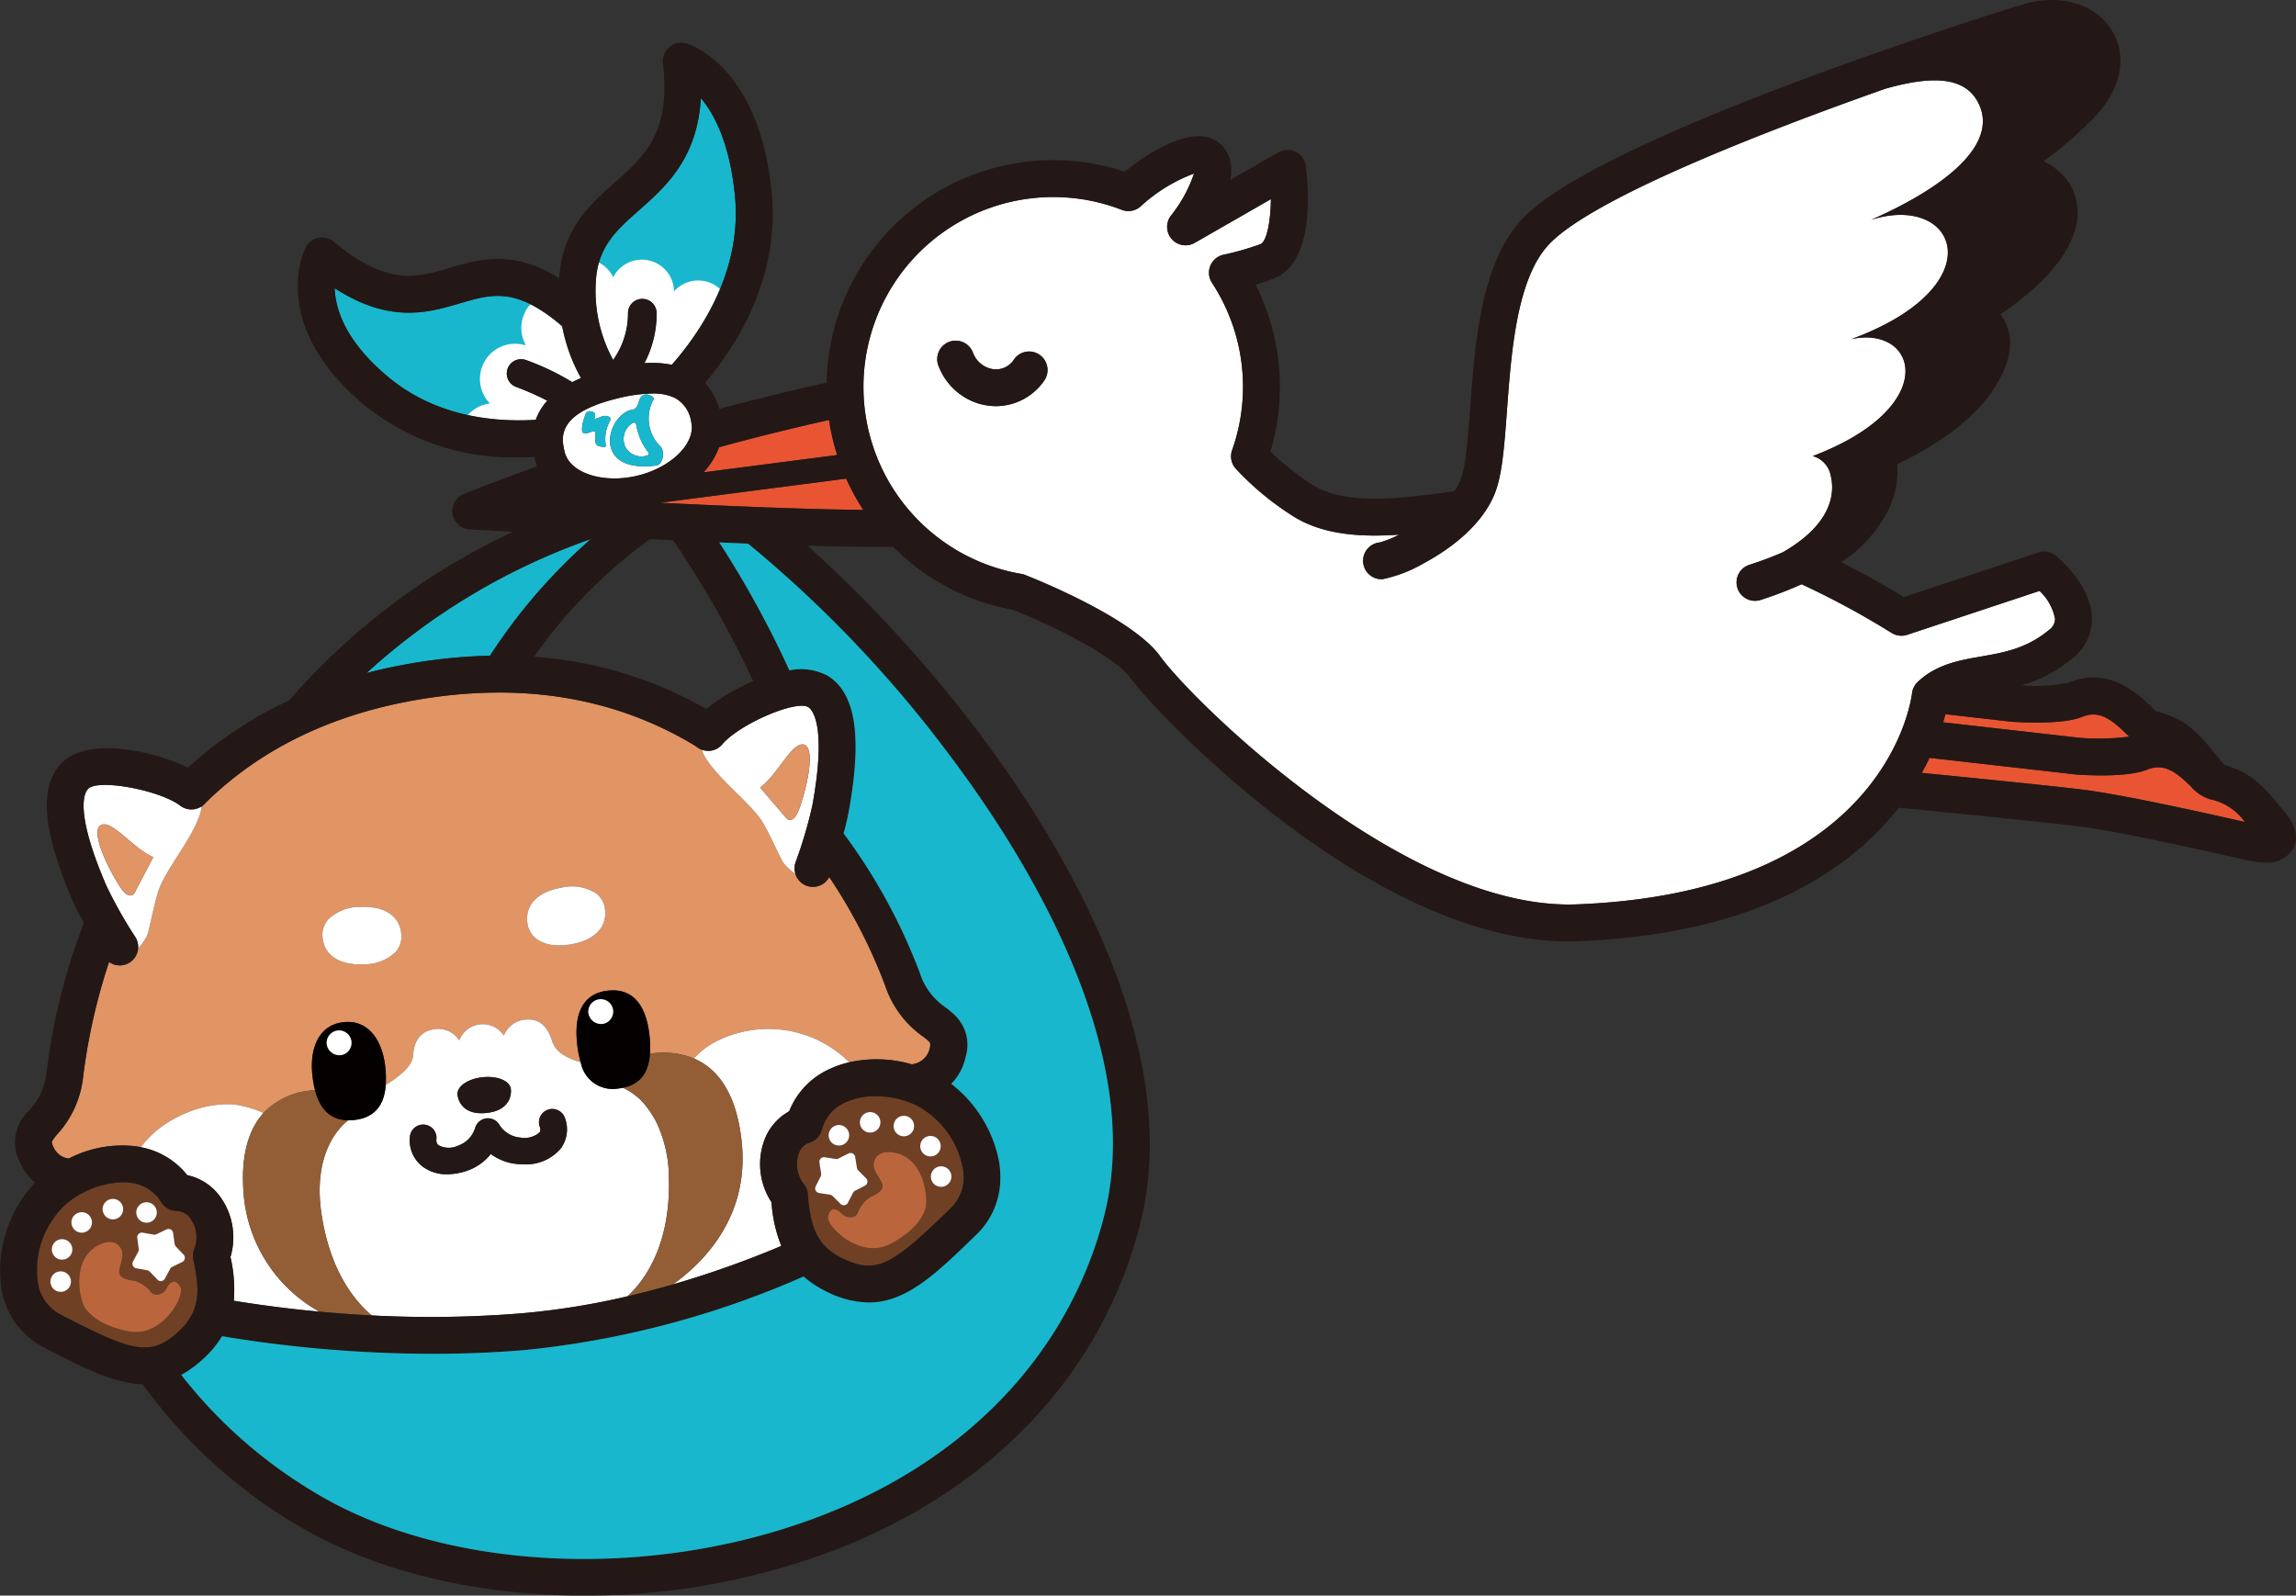 <svg xmlns="http://www.w3.org/2000/svg" width="230.992" height="160.545" viewBox="0 0 230.992 160.545">
  <rect x="0" y="0" width="230.992" height="160.545" fill="#333333" stroke="none"/>
  <defs>
    <style>
      .cls-1 {
        fill: #18b7cd;
      }

      .cls-2 {
        fill: #e19464;
      }

      .cls-3 {
        fill: #fff;
      }

      .cls-4 {
        fill: #935e36;
      }

      .cls-5 {
        fill: #231815;
      }

      .cls-6 {
        fill: #040000;
      }

      .cls-7 {
        fill: #704025;
      }

      .cls-8 {
        fill: #bb653d;
      }

      .cls-9 {
        fill: #e95532;
      }
    </style>
  </defs>
  <g id="レイヤー_2" data-name="レイヤー 2">
    <g id="pc">
      <g id="obj">
        <g>
          <path class="cls-1" d="M59.446,54.236a65.644,65.644,0,0,0-22.57,13.482,55.138,55.138,0,0,1,6.428-1.264,52.678,52.678,0,0,1,5.994-.477,56.331,56.331,0,0,1,10.148-11.741"/>
          <path class="cls-2" d="M65.142,111.48a15.57,15.57,0,0,1,.837,1.321,8.857,8.857,0,0,0-.837-1.321"/>
          <path class="cls-2" d="M24.314,111.258a11.241,11.241,0,0,1,2.198.727,7.529,7.529,0,0,1,5.184-2.283,10.286,10.286,0,0,1-.271-1.547c-.287-2.719.669-5.049,3.15-5.31,2.482-.262,3.902,1.818,4.189,4.537a10.077,10.077,0,0,1,.041,1.809c1.4-.948,2.509-1.737,2.75-2.86.057-1.71.865-2.645,2.259-2.791a2.534,2.534,0,0,1,2.388,1.133,2.537,2.537,0,0,1,4.488-.472,2.537,2.537,0,0,1,2.1-1.607c1.396-.147,2.265.54,2.792,2.259.462,1.17,1.51,1.588,2.848,2.046a10.035,10.035,0,0,1-.37-1.918c-.288-2.719.397-5.021,3.124-5.308,2.725-.287,3.874,1.821,4.161,4.54a10.53,10.53,0,0,1,.047,1.813,8.28,8.28,0,0,1,4.423.474,7.561,7.561,0,0,1,2.086-1.632,11.563,11.563,0,0,1,13.54,2.016,12.702,12.702,0,0,1,6.31.211c.047-.011.092-.024.14-.031a2.054,2.054,0,0,0,1.624-1.486,1.547,1.547,0,0,0,.059-.668,4.162,4.162,0,0,0-.704-.607,10.223,10.223,0,0,1-3.806-5.11,52.827,52.827,0,0,0-5.64-10.947,1.846,1.846,0,0,1-3.399-.31,6.05,6.05,0,0,1-1.173-1.06c-.373-.517-1.655-3.571-2.425-4.586-1.456-1.916-3.968-3.799-5.344-5.877a3.758,3.758,0,0,1-.475-.96c-.023-.016-.047-.031-.07-.046a1.827,1.827,0,0,1-.487-.286c-.012-.01-.02-.021-.031-.032-6.614-4.03-15.209-6.461-26.214-4.959-9.538,1.3-17.299,4.908-23.148,10.673a1.859,1.859,0,0,1-.196.201c-.065.065-.127.132-.191.197a3.835,3.835,0,0,1-.243.998c-.876,2.333-2.902,4.731-3.892,6.924-.525,1.161-1.09,4.424-1.337,5.012a6.086,6.086,0,0,1-.907,1.299,1.847,1.847,0,0,1-2.922,1.356,60.144,60.144,0,0,0-2.602,11.512,10.213,10.213,0,0,1-2.599,5.817,4.16,4.16,0,0,0-.554.747,1.543,1.543,0,0,0,.204.638,1.916,1.916,0,0,0,1.5,1.067,11.688,11.688,0,0,1,6.748-1.234c.17.024.333.06.497.093,2.487-3.36,7.247-4.824,10.15-4.172m32.158-21.94a4.537,4.537,0,0,1,3.47.548,2.345,2.345,0,0,1,.932,1.653c.208,1.786-1.072,3.091-3.423,3.493a7.098,7.098,0,0,1-1.182.105,3.792,3.792,0,0,1-2.286-.639,2.372,2.372,0,0,1-.934-1.667c-.21-1.786,1.069-3.091,3.423-3.493m-16.099,4.638a2.374,2.374,0,0,1-.566,1.825,4.55,4.55,0,0,1-3.281,1.244c-.105.005-.209.007-.31.007-2.205,0-3.604-.999-3.765-2.709a2.347,2.347,0,0,1,.567-1.811,4.534,4.534,0,0,1,3.28-1.26c2.385-.1,3.909.914,4.075,2.704"/>
          <path class="cls-3" d="M67.293,118.395a12.895,12.895,0,0,0-1.314-5.594,15.08,15.08,0,0,0-.837-1.321,6.392,6.392,0,0,0-2.462-2.029c-.146.028-.297.054-.459.071a3.273,3.273,0,0,1-3.791-2.623c-1.337-.457-2.385-.875-2.847-2.045-.528-1.72-1.397-2.406-2.792-2.259a2.538,2.538,0,0,0-2.1,1.606,2.536,2.536,0,0,0-4.488.473,2.537,2.537,0,0,0-2.388-1.134c-1.394.147-2.202,1.081-2.26,2.791-.24,1.123-1.349,1.912-2.75,2.86-.143,1.867-.983,3.27-3.192,3.502a4.816,4.816,0,0,1-.579.026c-.873.673-3.617,3.319-2.682,9.478.843,5.549,3.194,8.58,5.042,10.157a113.394,113.394,0,0,0,15.007-.206,74.759,74.759,0,0,0,10.733-1.719c1.603-1.47,4.388-5.045,4.159-12.034m-18.736-10.008c1.481-.156,2.749.362,2.837,1.194.088.833-.312,2.178-2.458,2.404s-2.817-1.006-2.905-1.839c-.088-.832,1.045-1.603,2.526-1.759m-7.316,5.984a1.339,1.339,0,1,1,2.668.241.637.637,0,0,0,.223.628,2.197,2.197,0,0,0,1.968.029,2.739,2.739,0,0,0,1.694-1.75l.005-.012a1.338,1.338,0,0,1,2.463-.294,2.73,2.73,0,0,0,2.076,1.244,2.303,2.303,0,0,0,1.931-.504c.045-.061.165-.221.033-.587a1.339,1.339,0,1,1,2.517-.916,3.244,3.244,0,0,1-.404,3.108,4.566,4.566,0,0,1-3.772,1.589c-.156,0-.314-.005-.475-.015a5.265,5.265,0,0,1-2.786-1.018,5.257,5.257,0,0,1-2.432,1.697,6.208,6.208,0,0,1-1.962.339,3.998,3.998,0,0,1-2.518-.808,3.326,3.326,0,0,1-1.229-2.971"/>
          <path class="cls-3" d="M24.51,120.102c-.325-4.089.614-6.591,2.002-8.117a11.298,11.298,0,0,0-2.197-.727c-2.904-.651-7.663.813-10.151,4.172a7.752,7.752,0,0,1,4.67,2.809,5.515,5.515,0,0,1,3.461,2.379,6.978,6.978,0,0,1,.892,5.865,14.546,14.546,0,0,1,.337,4.397c2.604.425,5.502.809,8.615,1.097a14.884,14.884,0,0,1-7.629-11.875"/>
          <path class="cls-3" d="M76.773,115.094a5.515,5.515,0,0,1,2.625-3.277,7.815,7.815,0,0,1,4.106-4.274,10.051,10.051,0,0,1,1.938-.658,11.562,11.562,0,0,0-13.54-2.017,7.549,7.549,0,0,0-2.086,1.633c2.196.939,4.265,3.235,4.806,8.403.778,7.445-3.744,12.052-6.92,14.331a99.329,99.329,0,0,0,10.901-3.872,14.389,14.389,0,0,1-.985-4.396,6.983,6.983,0,0,1-.845-5.873"/>
          <path class="cls-4" d="M74.621,114.904c-.541-5.168-2.609-7.464-4.806-8.403a8.272,8.272,0,0,0-4.423-.475c-.125,1.729-.84,3.054-2.712,3.424a6.426,6.426,0,0,1,2.462,2.03,8.764,8.764,0,0,1,.836,1.32,12.904,12.904,0,0,1,1.314,5.595c.229,6.988-2.556,10.564-4.159,12.034,1.556-.362,3.082-.764,4.568-1.194,3.177-2.279,7.698-6.886,6.92-14.331"/>
          <path class="cls-4" d="M32.352,122.197c-.936-6.159,1.809-8.805,2.682-9.478-1.912-.022-2.88-1.262-3.337-3.017a7.532,7.532,0,0,0-5.185,2.283c-1.388,1.525-2.327,4.027-2.002,8.117a14.886,14.886,0,0,0,7.629,11.875c1.692.157,3.448.285,5.255.377-1.849-1.577-4.199-4.608-5.042-10.157"/>
          <path class="cls-5" d="M48.936,111.985c2.146-.226,2.546-1.571,2.458-2.403-.088-.833-1.356-1.351-2.837-1.195s-2.614.927-2.526,1.76c.088.832.759,2.064,2.905,1.838"/>
          <path class="cls-3" d="M36.298,91.253a4.538,4.538,0,0,0-3.28,1.259,2.348,2.348,0,0,0-.567,1.811c.161,1.711,1.56,2.709,3.765,2.709.102,0,.205-.002.311-.006a4.546,4.546,0,0,0,3.28-1.245,2.369,2.369,0,0,0,.566-1.824c-.166-1.79-1.69-2.805-4.075-2.704"/>
          <path class="cls-3" d="M60.874,91.52a2.343,2.343,0,0,0-.932-1.653,4.533,4.533,0,0,0-3.47-.548c-2.354.401-3.633,1.707-3.423,3.493a2.372,2.372,0,0,0,.934,1.667,3.799,3.799,0,0,0,2.286.639,6.999,6.999,0,0,0,1.182-.106c2.351-.401,3.631-1.707,3.423-3.492"/>
          <path class="cls-6" d="M35.033,112.719a5.034,5.034,0,0,0,.579-.026c2.209-.233,3.049-1.635,3.193-3.502a10.074,10.074,0,0,0-.041-1.809c-.287-2.719-1.707-4.799-4.189-4.537-2.481.261-3.437,2.591-3.15,5.31a10.309,10.309,0,0,0,.271,1.547c.457,1.754,1.425,2.995,3.337,3.017m-.949-9.04a1.252,1.252,0,1,1-1.216,1.382,1.305,1.305,0,0,1,1.216-1.382"/>
          <path class="cls-3" d="M34.346,106.16a1.252,1.252,0,1,0-1.478-1.099,1.304,1.304,0,0,0,1.478,1.099"/>
          <path class="cls-6" d="M62.222,109.521c.161-.017.312-.042.459-.071,1.872-.37,2.587-1.696,2.711-3.424a10.53,10.53,0,0,0-.046-1.813c-.288-2.719-1.436-4.827-4.162-4.54s-3.411,2.589-3.124,5.308a10.111,10.111,0,0,0,.371,1.918,3.271,3.271,0,0,0,3.791,2.622m-1.811-8.984a1.252,1.252,0,1,1-1.216,1.382,1.305,1.305,0,0,1,1.216-1.382"/>
          <path class="cls-3" d="M60.672,103.018a1.252,1.252,0,1,0-1.478-1.099,1.303,1.303,0,0,0,1.478,1.099"/>
          <path class="cls-5" d="M56.819,112.45a1.34,1.34,0,0,0-2.518.916c.133.366.013.526-.032.586a2.299,2.299,0,0,1-1.931.505,2.739,2.739,0,0,1-2.077-1.244,1.338,1.338,0,0,0-2.463.294l-.004.012a2.739,2.739,0,0,1-1.694,1.75,2.199,2.199,0,0,1-1.969-.029.641.641,0,0,1-.222-.628,1.339,1.339,0,1,0-2.668-.241,3.328,3.328,0,0,0,1.228,2.971,4.003,4.003,0,0,0,2.519.808,6.208,6.208,0,0,0,1.962-.339,5.256,5.256,0,0,0,2.432-1.697,5.261,5.261,0,0,0,2.786,1.018c.161.01.319.015.475.015a4.566,4.566,0,0,0,3.772-1.589,3.247,3.247,0,0,0,.404-3.108"/>
          <path class="cls-5" d="M20.462,81.005a1.941,1.941,0,0,1-.184.132c-.001.02-.004.043-.006.064.063-.065.126-.132.19-.196"/>
          <path class="cls-5" d="M70.538,75.407l.07.046-.007-.019c-.021-.008-.042-.018-.063-.027"/>
          <path class="cls-7" d="M92.146,111.19a9.696,9.696,0,0,0-4.04-.888,7.293,7.293,0,0,0-3.04.606,4.159,4.159,0,0,0-2.384,2.776,1.859,1.859,0,0,1-1.263,1.293,1.77,1.77,0,0,0-1.105,1.227,3.258,3.258,0,0,0,.557,2.935,1.862,1.862,0,0,1,.401,1.013c.26,3.327.895,5.251,3.636,6.532,3.379,1.578,4.945.514,10.758-5.138a4.364,4.364,0,0,0,1.183-4.087,9.039,9.039,0,0,0-4.703-6.269m2.418,4.534a1.032,1.032,0,1,1-.961-1.429,1.027,1.027,0,0,1,.961,1.429m-3.639-3.455a1.032,1.032,0,1,1-.942.635,1.033,1.033,0,0,1,.942-.635m-4.333.261a1.031,1.031,0,1,1,.961,1.429,1.027,1.027,0,0,1-.961-1.429m-4.154,4.443a.467.467,0,0,1,.533-.534l.957.149.151.023a.473.473,0,0,0,.284-.045l1-.508a.467.467,0,0,1,.672.343l.179,1.107a.472.472,0,0,0,.131.255l.791.794a.468.468,0,0,1-.117.746l-.998.512a.466.466,0,0,0-.202.203l-.511.998a.467.467,0,0,1-.745.119l-.796-.79a.467.467,0,0,0-.255-.13l-.952-.153-.156-.025a.466.466,0,0,1-.343-.671l.506-1.002a.476.476,0,0,0,.045-.283Zm1.01-3.141a1.032,1.032,0,1,1,.961,1.43,1.03,1.03,0,0,1-.961-1.43m6.025,11.377c-2.992,1.494-6.391-1.84-6.161-2.822.223-.963.784-.864,1.398-.245.494.5,1.359.413,1.566-.048a3.183,3.183,0,0,1,1.242-1.618c1.035-.467,1.436-.858,1.203-1.441-.199-.498-.532-.782-.767-1.447-.233-.665.163-1.837,1.751-1.656,3.324.377,3.698,4.673,3.398,5.673-.639,2.128-3.27,3.424-3.63,3.604m6.161-6.426a1.031,1.031,0,1,1-.96-1.43,1.029,1.029,0,0,1,.96,1.43"/>
          <path class="cls-3" d="M94.674,117.353a1.032,1.032,0,1,0,.96,1.43,1.027,1.027,0,0,0-.96-1.43"/>
          <path class="cls-3" d="M92.66,114.929a1.031,1.031,0,1,0,.943-.635,1.034,1.034,0,0,0-.943.635"/>
          <path class="cls-3" d="M87.553,113.959a1.032,1.032,0,1,0-.961-1.429,1.027,1.027,0,0,0,.961,1.429"/>
          <path class="cls-3" d="M84.41,115.261a1.032,1.032,0,1,0-.961-1.429,1.027,1.027,0,0,0,.961,1.429"/>
          <path class="cls-3" d="M89.983,112.904a1.031,1.031,0,1,0,.942-.635,1.033,1.033,0,0,0-.942.635"/>
          <path class="cls-8" d="M93.103,121.605c.3-1-.074-5.295-3.397-5.673-1.588-.181-1.985.991-1.751,1.656s.567.949.766,1.448c.234.582-.168.973-1.203,1.44a3.188,3.188,0,0,0-1.242,1.618c-.207.462-1.071.548-1.566.049-.614-.62-1.174-.719-1.398.244-.23.982,3.169,4.316,6.161,2.822.36-.18,2.991-1.476,3.63-3.604"/>
          <path class="cls-3" d="M82.061,119.365a.467.467,0,0,0,.343.672l.156.025.952.152a.47.47,0,0,1,.255.13l.796.791a.467.467,0,0,0,.745-.119l.511-.999a.469.469,0,0,1,.202-.202l.998-.513a.467.467,0,0,0,.117-.745l-.791-.795a.468.468,0,0,1-.131-.255l-.178-1.107a.468.468,0,0,0-.673-.342l-1,.507a.472.472,0,0,1-.283.046l-.152-.024-.957-.148a.467.467,0,0,0-.533.533l.174,1.109a.477.477,0,0,1-.045.283Z"/>
          <path class="cls-7" d="M17.863,134.065c2.253-2.019,2.303-4.044,1.591-7.304a1.858,1.858,0,0,1,.089-1.086,3.26,3.26,0,0,0-.315-2.97,1.776,1.776,0,0,0-1.406-.856h-.017a1.853,1.853,0,0,1-1.573-.872,4.164,4.164,0,0,0-3.085-1.967,5.956,5.956,0,0,0-.82-.055,9.281,9.281,0,0,0-5.877,2.374,9.039,9.039,0,0,0-2.686,7.362,4.365,4.365,0,0,0,2.314,3.57c7.201,3.727,9.008,4.292,11.785,1.804m-11.908-9.342a1.032,1.032,0,1,1-.506,1.646,1.026,1.026,0,0,1,.506-1.646m7.113,9.252c-.398-.068-3.292-.548-4.519-2.399-.576-.871-1.462-5.091,1.61-6.414,1.468-.633,2.187.374,2.156,1.078-.031.705-.269,1.073-.316,1.608-.053.625.444.883,1.57,1.03a3.197,3.197,0,0,1,1.657,1.189c.331.382,1.184.215,1.513-.406.407-.771.916-1.028,1.408-.172.504.875-1.783,5.05-5.079,4.486m3.684-10.277a.467.467,0,0,1,.664.357l.156,1.111a.46.46,0,0,0,.124.258l.774.812a.467.467,0,0,1-.134.742l-.142.069-.866.422a.461.461,0,0,0-.207.198l-.534.987a.467.467,0,0,1-.747.102l-.778-.808a.462.462,0,0,0-.252-.135l-1.104-.202a.467.467,0,0,1-.328-.679l.528-.99a.453.453,0,0,0,.05-.282l-.148-1.112a.467.467,0,0,1,.545-.522l1.104.196a.471.471,0,0,0,.284-.038l.138-.067Zm-2.298-2.691a1.032,1.032,0,1,1-.506,1.645,1.028,1.028,0,0,1,.506-1.645m-3.386-.338a1.032,1.032,0,1,1-.506,1.646,1.031,1.031,0,0,1,.506-1.646m-3.137,1.34a1.032,1.032,0,1,1-.506,1.646,1.027,1.027,0,0,1,.506-1.646m-2.622,7.598a1.032,1.032,0,1,1,1.087.335,1.033,1.033,0,0,1-1.087-.335"/>
          <path class="cls-3" d="M6.396,129.942a1.032,1.032,0,1,0-1.087-.335,1.033,1.033,0,0,0,1.087.335"/>
          <path class="cls-3" d="M6.535,126.704a1.032,1.032,0,1,0-1.086-.335,1.033,1.033,0,0,0,1.086.335"/>
          <path class="cls-3" d="M10.562,122.316a1.031,1.031,0,1,0,.506-1.646,1.028,1.028,0,0,0-.506,1.646"/>
          <path class="cls-3" d="M13.948,122.653a1.032,1.032,0,1,0,.506-1.646,1.027,1.027,0,0,0-.506,1.646"/>
          <path class="cls-3" d="M7.425,123.655a1.032,1.032,0,1,0,.506-1.646,1.026,1.026,0,0,0-.506,1.646"/>
          <path class="cls-8" d="M18.147,129.49c-.492-.856-1.001-.6-1.408.172-.329.621-1.182.788-1.513.406a3.192,3.192,0,0,0-1.657-1.189c-1.126-.148-1.623-.406-1.569-1.031.046-.534.284-.902.315-1.607s-.688-1.711-2.156-1.078c-3.072,1.323-2.186,5.543-1.61,6.413,1.227,1.852,4.121,2.331,4.519,2.399,3.296.564,5.583-3.61,5.079-4.485"/>
          <path class="cls-3" d="M15.741,124.184a.468.468,0,0,1-.283.039l-1.105-.196a.467.467,0,0,0-.545.521l.149,1.112a.46.46,0,0,1-.051.282l-.527.99a.466.466,0,0,0,.328.679l1.103.202a.457.457,0,0,1,.252.136l.779.807a.466.466,0,0,0,.747-.102l.533-.987a.472.472,0,0,1,.207-.198l.866-.421.143-.07a.467.467,0,0,0,.133-.742l-.774-.812a.474.474,0,0,1-.124-.258l-.155-1.11a.466.466,0,0,0-.664-.357l-.873.419Z"/>
          <path class="cls-3" d="M80.046,86.739a44.934,44.934,0,0,0,1.681-5.689c1.503-8.237-.073-9.691-.404-9.898-1.217-.762-6.96,1.72-8.659,3.741a1.848,1.848,0,0,1-2.062.541l.007.019a3.751,3.751,0,0,0,.474.96c1.376,2.078,3.888,3.961,5.344,5.877.771,1.015,2.053,4.069,2.425,4.586a6.063,6.063,0,0,0,1.174,1.06,1.842,1.842,0,0,1,.02-1.197m.805-11.826c1.198.25.423,4.077-.451,6.488-.622,1.718-1.307.901-1.307.901l-2.615-3.062c1.7-1.203,3.187-4.574,4.373-4.327"/>
          <path class="cls-2" d="M76.478,79.24l2.615,3.062s.685.817,1.307-.9c.874-2.412,1.649-6.239.451-6.489-1.185-.247-2.673,3.124-4.373,4.327"/>
          <path class="cls-3" d="M16.137,89.123c.99-2.193,3.016-4.591,3.892-6.924a3.824,3.824,0,0,0,.243-.998c.002-.021.006-.044.007-.064a1.851,1.851,0,0,1-2.131-.064c-2.107-1.591-8.261-2.724-9.276-1.71-.388.388-1.403,2.239,1.822,9.738a45.108,45.108,0,0,0,2.91,5.168,1.823,1.823,0,0,1,.288,1.166,6.087,6.087,0,0,0,.908-1.299c.247-.588.812-3.851,1.337-5.013m-4.061.103c-1.392-2.155-3.004-5.711-1.892-6.223,1.1-.506,3.304,2.447,5.23,3.239l-1.863,3.569s-.485.95-1.475-.585"/>
          <path class="cls-2" d="M13.55,89.811l1.863-3.569c-1.925-.792-4.13-3.745-5.229-3.239-1.113.512.5,4.068,1.891,6.223.991,1.535,1.475.585,1.475.585"/>
          <path class="cls-9" d="M209.483,72.124c-1.891.776-5.879.578-7.056.498-.028-.002-.056-.004-.085-.008l-6.626-.752c-.062.248-.136.521-.222.814l13.754,1.562a24.139,24.139,0,0,0,4.961-.123c-.107-.1-.214-.203-.328-.312-1.434-1.385-2.669-2.389-4.398-1.679"/>
          <path class="cls-9" d="M193.343,77.765c5.709.563,13.011,1.299,16.079,1.673,3.968.484,11.365,2.134,15.34,3.021.377.084.748.167,1.088.243a5.731,5.731,0,0,0-3.559-2.297,4.22,4.22,0,0,1-1.88-1.286c-1.434-1.386-2.669-2.391-4.398-1.68-1.891.777-5.879.578-7.057.498-.028-.002-.056-.004-.084-.007l-14.751-1.676c-.231.488-.49.993-.778,1.511"/>
          <path class="cls-9" d="M70.789,47.524l13.435-1.742a22.444,22.444,0,0,1-.818-3.526c-3.75.836-7.43,1.747-11.064,2.746a7.585,7.585,0,0,1-1.553,2.522"/>
          <path class="cls-9" d="M66.412,50.586c7.072.347,14.792.665,20.437.722a22.882,22.882,0,0,1-1.717-3.149Z"/>
          <path class="cls-3" d="M205.185,59.458l-13.306,4.414a1.858,1.858,0,0,1-1.598-.207,83.549,83.549,0,0,0-9.032-4.879,38.627,38.627,0,0,1-4.117,1.578,1.855,1.855,0,0,1-1.139-3.531c1.261-.407,2.377-.831,3.37-1.265,4.438-2.546,5.384-5.459,4.809-7.758a2.496,2.496,0,0,0-1.8-1.919c13.004-4.931,10.551-13.193,3.897-11.772,14.501-5.346,10.654-14.756,1.984-12.003,7.313-3.215,12.853-7.537,10.807-11.707-1.348-2.749-4.71-2.806-9.387-1.481-12.648,4.466-29.271,10.982-33.745,15.562-3.324,3.404-3.877,10.851-4.32,16.834-.271,3.664-.486,6.558-1.261,8.422-1.31,3.156-4.442,5.499-7.101,6.924a13.809,13.809,0,0,1-4.167,1.608,1.855,1.855,0,0,1-.263-3.7,10.115,10.115,0,0,0,1.945-.782c-4.038.278-7.841-.013-10.807-1.949a28.883,28.883,0,0,1-5.621-4.683,1.856,1.856,0,0,1-.375-1.867,19.089,19.089,0,0,0-2.023-16.835,1.855,1.855,0,0,1,1.132-2.825,28.447,28.447,0,0,0,3.788-1.086c.599-.355.982-2.262,1.004-4.513l-7.659,4.397a1.855,1.855,0,0,1-2.392-2.743,13.973,13.973,0,0,0,2.319-4.23,16.312,16.312,0,0,0-5.379,3.311,1.855,1.855,0,0,1-1.898.339,19.095,19.095,0,1,0-10.091,36.633,1.898,1.898,0,0,1,.463.142c1.476.584,10.782,4.377,13.496,8.142,3.289,4.564,24.706,25.627,41.903,24.966,31.013-1.186,33.645-20.426,33.742-21.245a1.856,1.856,0,0,1,.561-1.124c1.867-1.782,4.172-2.185,6.402-2.574,2.248-.393,4.571-.799,6.786-2.645a1.4,1.4,0,0,0,.642-1.131,5.13,5.13,0,0,0-1.569-2.818m-100.077-21.241a5.916,5.916,0,0,1-4.881,2.649,6.386,6.386,0,0,1-1.698-.237,6.302,6.302,0,0,1-4.14-3.902,1.855,1.855,0,0,1,3.515-1.189,2.59,2.59,0,0,0,1.61,1.514,2.158,2.158,0,0,0,2.455-.814,1.843,1.843,0,0,1,2.546-.588,1.869,1.869,0,0,1,.593,2.567"/>
          <path class="cls-1" d="M54.09,31.016c-3.112-1.88-5.198-1.267-7.837-.491-3.176.934-7.03,2.067-12.583-1.531.068,2.087,1.058,5.325,5.374,8.927,4.637,3.87,10.29,4.59,14.855,4.318a5.703,5.703,0,0,1,1.157-1.921,27.883,27.883,0,0,0-3.149-1.389,1.443,1.443,0,0,1,.997-2.708,25.169,25.169,0,0,1,4.668,2.224c.279-.142.572-.279.878-.408a17.206,17.206,0,0,1-1.888-5.198,16.178,16.178,0,0,0-2.472-1.823"/>
          <path class="cls-3" d="M52.914,34.759a3.539,3.539,0,0,0-3.621,5.841,3.513,3.513,0,0,0-2.226,1.159,25.286,25.286,0,0,0,6.831.48,5.725,5.725,0,0,1,1.158-1.921,27.882,27.882,0,0,0-3.149-1.389,1.443,1.443,0,0,1,.997-2.708,25.118,25.118,0,0,1,4.668,2.225q.418-.215.878-.409a17.196,17.196,0,0,1-1.889-5.198,16.164,16.164,0,0,0-2.471-1.823c-.248-.15-.489-.278-.724-.398-.046.05-.093.099-.137.152a3.576,3.576,0,0,0-.315,3.989"/>
          <path class="cls-1" d="M73.937,19.675c-.515-5.208-2.045-8.158-3.425-9.8-.358,6.092-3.554,8.922-6.208,11.27-2.368,2.096-4.239,3.752-4.365,7.4a14.468,14.468,0,0,0,1.746,7.668,8.042,8.042,0,0,0,1.492-4.691,1.443,1.443,0,0,1,1.433-1.453h.011a1.442,1.442,0,0,1,1.442,1.433,10.684,10.684,0,0,1-1.222,5.033,10.411,10.411,0,0,1,2.743.165c3.225-3.679,7.076-9.712,6.353-17.025"/>
          <path class="cls-3" d="M71.358,28.416a3.268,3.268,0,0,0-3.547.9,3.237,3.237,0,0,0-6.123-1.417,3.224,3.224,0,0,0-1.426-1.479,8.765,8.765,0,0,0-.323,2.124,14.468,14.468,0,0,0,1.746,7.668,8.039,8.039,0,0,0,1.492-4.691,1.444,1.444,0,0,1,1.433-1.453h.011a1.443,1.443,0,0,1,1.442,1.433,10.692,10.692,0,0,1-1.222,5.034,10.467,10.467,0,0,1,2.744.164,28.255,28.255,0,0,0,4.853-7.611,3.15,3.15,0,0,0-1.08-.672"/>
          <path class="cls-3" d="M65.162,45.429a5.964,5.964,0,0,1-1.137-2.623c-.054-.317-.2-.353-.461-.189a1.893,1.893,0,0,0-.692,2.261,1.837,1.837,0,0,0,2.086.996c.27-.069.42-.159.204-.445"/>
          <path class="cls-3" d="M56.809,45.472c.502,2.116,3.84,3.214,7.29,2.395,3.45-.818,5.94-3.297,5.438-5.414a3.258,3.258,0,0,0-1.653-2.426,5.098,5.098,0,0,0-2.253-.432,15.028,15.028,0,0,0-3.384.463c-6.364,1.51-5.762,4.05-5.438,5.414m1.799-2.801a5.179,5.179,0,0,1,.233-.8c.104-.302.186-.574.654-.469.48.107.404.377.299.743.48-.045.791-.368,1.211-.289.335.062.525.171.336.552a3.637,3.637,0,0,0-.41,2.265c.025.152.031.339-.196.302-.335-.056-.751-.038-.831-.499a2.96,2.96,0,0,1,.005-.722c.03-.348-.081-.425-.416-.302-.884.325-1.05.178-.885-.781m5.688-2.327c.201-.685.696-.827,1.317-.448.205.125.146.258.075.423a3.945,3.945,0,0,0,.775,4.623c.452.481.249,1.81-.451,1.9-6.513.835-5.007-4.986-2.503-5.605.488-.012.646-.414.787-.893"/>
          <path class="cls-1" d="M66.012,46.843c.7-.09.903-1.42.451-1.901a3.945,3.945,0,0,1-.776-4.622c.072-.166.131-.298-.074-.423-.621-.379-1.116-.237-1.317.448-.141.479-.299.881-.787.893-2.504.619-4.01,6.44,2.503,5.605m-3.141-1.965a1.893,1.893,0,0,1,.692-2.261c.261-.164.407-.128.461.19a5.961,5.961,0,0,0,1.137,2.622c.216.286.066.376-.204.446a1.839,1.839,0,0,1-2.086-.997"/>
          <path class="cls-1" d="M59.494,43.452c.335-.123.445-.046.416.302a2.91,2.91,0,0,0-.005.722c.08.461.495.443.831.499.227.038.221-.149.195-.302a3.641,3.641,0,0,1,.411-2.264c.189-.382-.001-.491-.336-.553-.42-.079-.732.244-1.211.289.104-.366.18-.636-.299-.743-.468-.105-.55.167-.654.469a5.296,5.296,0,0,0-.234.8c-.164.959.001,1.106.886.781"/>
          <path class="cls-5" d="M229.83,81.69l-.35-.429c-1.707-2.073-2.873-3.483-5.735-4.307-.172-.248-.337-.45-.445-.582l-.35-.424c-1.769-2.153-2.957-3.591-6.052-4.399-.119-.108-.301-.28-.442-.412-1.384-1.34-4.274-4.131-8.38-2.445a17.179,17.179,0,0,1-4.696.268,14.048,14.048,0,0,0,5.108-2.705,5.045,5.045,0,0,0,1.974-3.994c-.011-3.29-3.26-6.044-3.632-6.349a1.862,1.862,0,0,0-1.759-.326l-13.527,4.49c-1.108-.684-3.327-1.999-6.311-3.504a13.588,13.588,0,0,0,4.749-5.265,8.966,8.966,0,0,0,.89-4.592c2.333-1.109,6.972-3.636,9.433-7.173,1.797-2.585,2.337-4.856,1.6-6.757a4.616,4.616,0,0,0-.657-1.158c2.495-1.678,6.057-4.54,7.265-7.809a5.779,5.779,0,0,0-.363-5.449,6.345,6.345,0,0,0-2.556-2.136,40.179,40.179,0,0,0,5.269-4.588c2.568-2.816,3.173-6.023,1.611-8.571-1.62-2.651-5.062-3.706-8.764-2.696-.404.111-42.029,12.912-50.434,21.52-4.272,4.369-4.882,12.565-5.368,19.152-.227,3.064-.441,5.962-.986,7.273a5.956,5.956,0,0,1-.614,1.1c-5.479.775-11.04,1.464-14.325-.684a26.653,26.653,0,0,1-4.168-3.302,22.818,22.818,0,0,0-1.501-16.799,12.18,12.18,0,0,0,2.416-.886c3.5-2.074,2.91-8.983,2.642-11.049a1.852,1.852,0,0,0-2.761-1.373l-4.849,2.783a4.885,4.885,0,0,0,.066-1.653,3.225,3.225,0,0,0-1.36-2.214c-2.651-1.834-7.343,1.455-9.317,3.03a22.802,22.802,0,0,0-29.988,21.227c-3.656.808-7.243,1.686-10.788,2.638a6.819,6.819,0,0,0-1.434-2.614c3.57-4.241,7.507-10.928,6.686-19.218-1.257-12.731-8.29-14.858-8.591-14.945a1.857,1.857,0,0,0-2.345,2.004c.815,6.988-1.811,9.309-4.845,12.001-2.477,2.189-5.268,4.675-5.586,9.63-.086-.054-.164-.107-.251-.161-4.51-2.721-7.853-1.74-10.801-.874-3.347.985-6.237,1.834-11.626-2.647a1.857,1.857,0,0,0-2.844.598c-.16.314-3.739,7.783,5.928,15.855a23.729,23.729,0,0,0,15.517,5.256c.54,0,1.063-.012,1.579-.041.017.07.024.132.041.202a5.348,5.348,0,0,0,.232.73q-3.669,1.323-7.36,2.783a1.854,1.854,0,0,0,.718,3.578c.301.008,2.065.107,4.101.223.042.003.084.003.121.008a68.112,68.112,0,0,0-22.55,16.985,39.036,39.036,0,0,0-10.151,6.748c-3.491-1.711-10.05-3.121-12.668-.503-2.341,2.346-2.011,6.741,1.04,13.827.308.721.725,1.529,1.154,2.305a62.309,62.309,0,0,0-3.752,14.952,6.594,6.594,0,0,1-1.76,3.912,4.351,4.351,0,0,0-.87,5.339,5.447,5.447,0,0,0,1.472,1.921,12.922,12.922,0,0,0-3.447,10.166,8.086,8.086,0,0,0,4.287,6.394c3.925,2.032,7.062,3.653,9.994,3.722a51.064,51.064,0,0,0,14.922,13.794c7.924,4.947,18.507,7.474,29.501,7.474a70.567,70.567,0,0,0,25.787-4.811c15.562-6.191,26.24-17.665,30.065-32.312,4.754-18.201-8.018-38.862-16.053-49.556a133.434,133.434,0,0,0-17.343-18.96c2.655.075,5.12.12,7.226.12.483,0,.941-.004,1.382-.008a22.71,22.71,0,0,0,12.083,6.348c3.78,1.501,10.178,4.617,11.773,6.831,2.429,3.368,24.105,26.524,44.086,26.524.323,0,.648-.004.969-.02,18.09-.689,27.443-7.264,32.259-13.435,5.854.572,14.553,1.443,17.953,1.855,3.785.462,11.069,2.086,14.981,2.96,2.301.515,2.775.618,3.051.643l.045.004a8.299,8.299,0,0,0,.85.049,2.96,2.96,0,0,0,2.807-1.385c.854-1.608-.449-3.186-.878-3.702m-20.348-9.564c1.731-.713,2.964.293,4.398,1.678.115.107.223.21.33.313a24.372,24.372,0,0,1-4.964.124l-13.752-1.563c.086-.292.161-.569.222-.816l6.625.755c.029,0,.058.004.087.004,1.175.082,5.165.28,7.054-.495M72.342,45c3.637-.997,7.314-1.909,11.066-2.746a22.339,22.339,0,0,0,.815,3.529l-13.435,1.74a7.559,7.559,0,0,0,1.554-2.523m-8.039-23.857c2.655-2.346,5.851-5.178,6.209-11.267,1.381,1.641,2.91,4.593,3.426,9.799.722,7.314-3.129,13.345-6.353,17.026a10.266,10.266,0,0,0-2.746-.164,10.716,10.716,0,0,0,1.225-5.034,1.446,1.446,0,0,0-1.444-1.435h-.011a1.439,1.439,0,0,0-1.431,1.455,8.065,8.065,0,0,1-1.492,4.688,14.467,14.467,0,0,1-1.748-7.668c.128-3.645,1.999-5.302,4.365-7.4m-.206,26.726c-3.446.817-6.785-.28-7.288-2.395-.321-1.365-.928-3.904,5.437-5.417a15.211,15.211,0,0,1,3.385-.462,5.065,5.065,0,0,1,2.251.433,3.267,3.267,0,0,1,1.657,2.424c.498,2.119-1.991,4.597-5.442,5.417m1.299,6.382c.77.041,1.55.078,2.333.115a101.61,101.61,0,0,1,8.052,14.169,20.665,20.665,0,0,0-4.729,2.803,40.243,40.243,0,0,0-17.327-5.252,50.017,50.017,0,0,1,11.671-11.835m-11.498-12.013c-4.564.272-10.215-.445-14.853-4.317-4.316-3.603-5.305-6.838-5.376-8.924,5.553,3.594,9.408,2.461,12.582,1.529,2.643-.775,4.724-1.389,7.841.491a16.186,16.186,0,0,1,2.47,1.821,17.182,17.182,0,0,0,1.888,5.199q-.458.192-.878.408a25.154,25.154,0,0,0-4.667-2.226,1.443,1.443,0,0,0-.997,2.708,28.246,28.246,0,0,1,3.149,1.39,5.773,5.773,0,0,0-1.159,1.921m5.55,11.996a56.52,56.52,0,0,0-10.151,11.741,52.481,52.481,0,0,0-5.994.479,54.504,54.504,0,0,0-6.427,1.265,65.621,65.621,0,0,1,22.572-13.485m-54.233,60.634a4.243,4.243,0,0,1,.553-.75,10.184,10.184,0,0,0,2.601-5.817,60.008,60.008,0,0,1,2.602-11.51,1.856,1.856,0,0,0,1.08.346,1.862,1.862,0,0,0,1.554-2.869,44.24,44.24,0,0,1-2.91-5.165c-3.229-7.499-2.21-9.35-1.823-9.738,1.014-1.018,7.169.116,9.276,1.707a1.851,1.851,0,0,0,2.132.066,1.877,1.877,0,0,0,.18-.132,2.232,2.232,0,0,0,.199-.202c5.849-5.763,13.608-9.375,23.147-10.673,11.008-1.501,19.599.927,26.216,4.959.012.008.015.021.028.033a1.995,1.995,0,0,0,.486.285c.026.008.046.02.067.024a1.834,1.834,0,0,0,2.06-.54c1.7-2.02,7.442-4.501,8.659-3.739.333.206,1.908,1.662.403,9.898a44.763,44.763,0,0,1-1.678,5.689,1.879,1.879,0,0,0,1.101,2.383,1.918,1.918,0,0,0,.639.111,1.848,1.848,0,0,0,1.636-.989,52.981,52.981,0,0,1,5.64,10.949,10.209,10.209,0,0,0,3.806,5.108,4.129,4.129,0,0,1,.705.61,1.526,1.526,0,0,1-.058.668,2.051,2.051,0,0,1-1.625,1.484,1.437,1.437,0,0,0-.14.033,12.683,12.683,0,0,0-6.307-.214,10.259,10.259,0,0,0-1.942.66,7.829,7.829,0,0,0-4.106,4.274,5.511,5.511,0,0,0-2.622,3.278,6.974,6.974,0,0,0,.845,5.87,14.302,14.302,0,0,0,.986,4.399,98.906,98.906,0,0,1-10.904,3.871c-1.485.429-3.01.833-4.569,1.196a75.092,75.092,0,0,1-10.73,1.718,113.567,113.567,0,0,1-15.006.207c-1.81-.095-3.567-.223-5.256-.379-3.112-.289-6.011-.672-8.616-1.097a14.502,14.502,0,0,0-.338-4.399,6.962,6.962,0,0,0-.891-5.862,5.529,5.529,0,0,0-3.459-2.379,7.763,7.763,0,0,0-4.671-2.811c-.165-.033-.329-.066-.499-.091a11.705,11.705,0,0,0-6.748,1.233,1.928,1.928,0,0,1-1.501-1.068,1.54,1.54,0,0,1-.202-.635m91.631,2.589a4.357,4.357,0,0,1-1.179,4.089c-5.812,5.652-7.379,6.716-10.759,5.137-2.742-1.278-3.376-3.203-3.636-6.53a1.851,1.851,0,0,0-.401-1.014,3.249,3.249,0,0,1-.556-2.935,1.77,1.77,0,0,1,1.105-1.229,1.858,1.858,0,0,0,1.262-1.29,4.144,4.144,0,0,1,2.383-2.774,7.275,7.275,0,0,1,3.042-.611,9.691,9.691,0,0,1,4.04.891,9.027,9.027,0,0,1,4.699,6.266m-90.768,14.804a4.364,4.364,0,0,1-2.313-3.57,9.031,9.031,0,0,1,2.684-7.363,9.284,9.284,0,0,1,5.878-2.374,5.998,5.998,0,0,1,.821.057,4.155,4.155,0,0,1,3.083,1.967,1.851,1.851,0,0,0,1.575.87h.017a1.771,1.771,0,0,1,1.405.857,3.246,3.246,0,0,1,.313,2.972,1.853,1.853,0,0,0-.087,1.085c.714,3.261.661,5.284-1.59,7.304-2.779,2.486-4.584,1.922-11.786-1.805m89.54-56.165c4.791,6.373,11.358,16.436,14.511,27.172,1.876,6.381,2.544,12.993.919,19.214-.115.446-.239.883-.366,1.32-3.81,12.846-13.514,22.929-27.477,28.482-17.323,6.893-38.685,5.92-51.952-2.362a48.276,48.276,0,0,1-13.018-11.585,11.011,11.011,0,0,0,2.102-1.508,10.408,10.408,0,0,0,2.003-2.383c.33.057.664.111.989.165a130.688,130.688,0,0,0,20.156,1.608c2.964,0,6.055-.112,9.221-.371a92.151,92.151,0,0,0,28.137-7.408,10.504,10.504,0,0,0,2.494,1.607,9.572,9.572,0,0,0,4.065,1.006c3.809,0,6.814-2.923,10.85-6.847a7.838,7.838,0,0,0,2.383-5.348,9.619,9.619,0,0,0-.128-2.015,13.008,13.008,0,0,0-4.806-7.792,5.397,5.397,0,0,0,1.438-2.675,4.137,4.137,0,0,0-1.002-4.16,9.594,9.594,0,0,0-1.01-.858,6.593,6.593,0,0,1-2.576-3.438,57.33,57.33,0,0,0-7.681-14.062c.203-.733.384-1.475.507-2.143,1.386-7.589.722-11.947-2.081-13.707a5.713,5.713,0,0,0-3.88-.557,100.888,100.888,0,0,0-7.053-12.874c.968.045,1.937.082,2.898.123a121.922,121.922,0,0,1,20.357,21.396m-29.204-25.51,18.716-2.428a22.998,22.998,0,0,0,1.719,3.149c-5.644-.057-13.364-.375-20.435-.721m125.947,19.166c-.095.816-2.725,20.056-33.739,21.243-17.199.659-38.615-20.403-41.905-24.966-2.713-3.764-12.021-7.557-13.497-8.142a1.722,1.722,0,0,0-.462-.14,19.096,19.096,0,1,1,10.092-36.637,1.843,1.843,0,0,0,1.896-.338,16.351,16.351,0,0,1,5.38-3.311,13.992,13.992,0,0,1-2.317,4.23,1.854,1.854,0,0,0,2.392,2.742l7.659-4.395c-.025,2.251-.408,4.16-1.006,4.514a28.865,28.865,0,0,1-3.788,1.085,1.852,1.852,0,0,0-1.13,2.824,19.093,19.093,0,0,1,2.02,16.836,1.862,1.862,0,0,0,.375,1.867,29.023,29.023,0,0,0,5.623,4.683c2.964,1.938,6.769,2.227,10.805,1.95a10.18,10.18,0,0,1-1.945.78,1.856,1.856,0,0,0,.264,3.701,13.875,13.875,0,0,0,4.167-1.607c2.66-1.427,5.792-3.768,7.103-6.926.775-1.864.989-4.758,1.262-8.422.441-5.982.993-13.431,4.32-16.833,4.473-4.58,21.095-11.097,33.743-15.562,4.675-1.323,8.038-1.27,9.387,1.48,2.045,4.172-3.492,8.492-10.81,11.708,8.674-2.754,12.521,6.658-1.982,12.001,6.657-1.419,9.106,6.843-3.897,11.773a2.501,2.501,0,0,1,1.802,1.922c.573,2.296-.371,5.211-4.81,7.754a35.186,35.186,0,0,1-3.369,1.266,1.855,1.855,0,1,0,1.138,3.532,39.116,39.116,0,0,0,4.118-1.578,82.874,82.874,0,0,1,9.029,4.881,1.874,1.874,0,0,0,1.599.206l13.308-4.415a5.123,5.123,0,0,1,1.566,2.819,1.393,1.393,0,0,1-.638,1.13c-2.218,1.847-4.539,2.251-6.79,2.647-2.227.387-4.536.791-6.399,2.572a1.873,1.873,0,0,0-.564,1.126m32.403,12.709c-3.975-.886-11.374-2.54-15.34-3.021-3.071-.376-10.373-1.11-16.082-1.674.288-.52.548-1.023.779-1.513l14.75,1.678c.029.004.058.004.087.008,1.175.078,5.165.276,7.053-.499,1.732-.709,2.965.292,4.399,1.678a4.19,4.19,0,0,0,1.88,1.286,5.756,5.756,0,0,1,3.562,2.296c-.342-.074-.713-.156-1.088-.239"/>
          <path class="cls-1" d="M111.048,122.482c-.115.445-.239.882-.366,1.319-3.81,12.846-13.514,22.93-27.477,28.482-17.323,6.893-38.685,5.92-51.952-2.362a48.259,48.259,0,0,1-13.018-11.584,10.975,10.975,0,0,0,2.102-1.509,10.388,10.388,0,0,0,2.003-2.383c.33.058.664.112.989.165a130.688,130.688,0,0,0,20.156,1.608c2.963,0,6.055-.111,9.221-.371a92.152,92.152,0,0,0,28.137-7.408,10.442,10.442,0,0,0,2.494,1.607,9.567,9.567,0,0,0,4.065,1.007c3.809,0,6.814-2.923,10.85-6.848a7.837,7.837,0,0,0,2.383-5.347,9.633,9.633,0,0,0-.128-2.016,13,13,0,0,0-4.807-7.791,5.393,5.393,0,0,0,1.439-2.676,4.135,4.135,0,0,0-1.002-4.159,9.697,9.697,0,0,0-1.01-.858,6.597,6.597,0,0,1-2.576-3.438,57.293,57.293,0,0,0-7.681-14.062c.202-.733.384-1.476.507-2.144,1.386-7.589.722-11.946-2.081-13.707a5.713,5.713,0,0,0-3.88-.556,101.1,101.1,0,0,0-7.054-12.875c.969.046,1.938.082,2.899.124a121.948,121.948,0,0,1,20.356,21.395c4.791,6.374,11.359,16.437,14.512,27.172,1.876,6.382,2.544,12.994.919,19.215"/>
          <path class="cls-5" d="M104.515,35.65a1.843,1.843,0,0,0-2.546.588,2.16,2.16,0,0,1-2.455.814,2.59,2.59,0,0,1-1.61-1.514,1.855,1.855,0,0,0-3.515,1.189,6.302,6.302,0,0,0,4.14,3.902,6.38,6.38,0,0,0,1.698.237,5.918,5.918,0,0,0,4.881-2.649,1.869,1.869,0,0,0-.593-2.567"/>
        </g>
      </g>
    </g>
  </g>
</svg>
